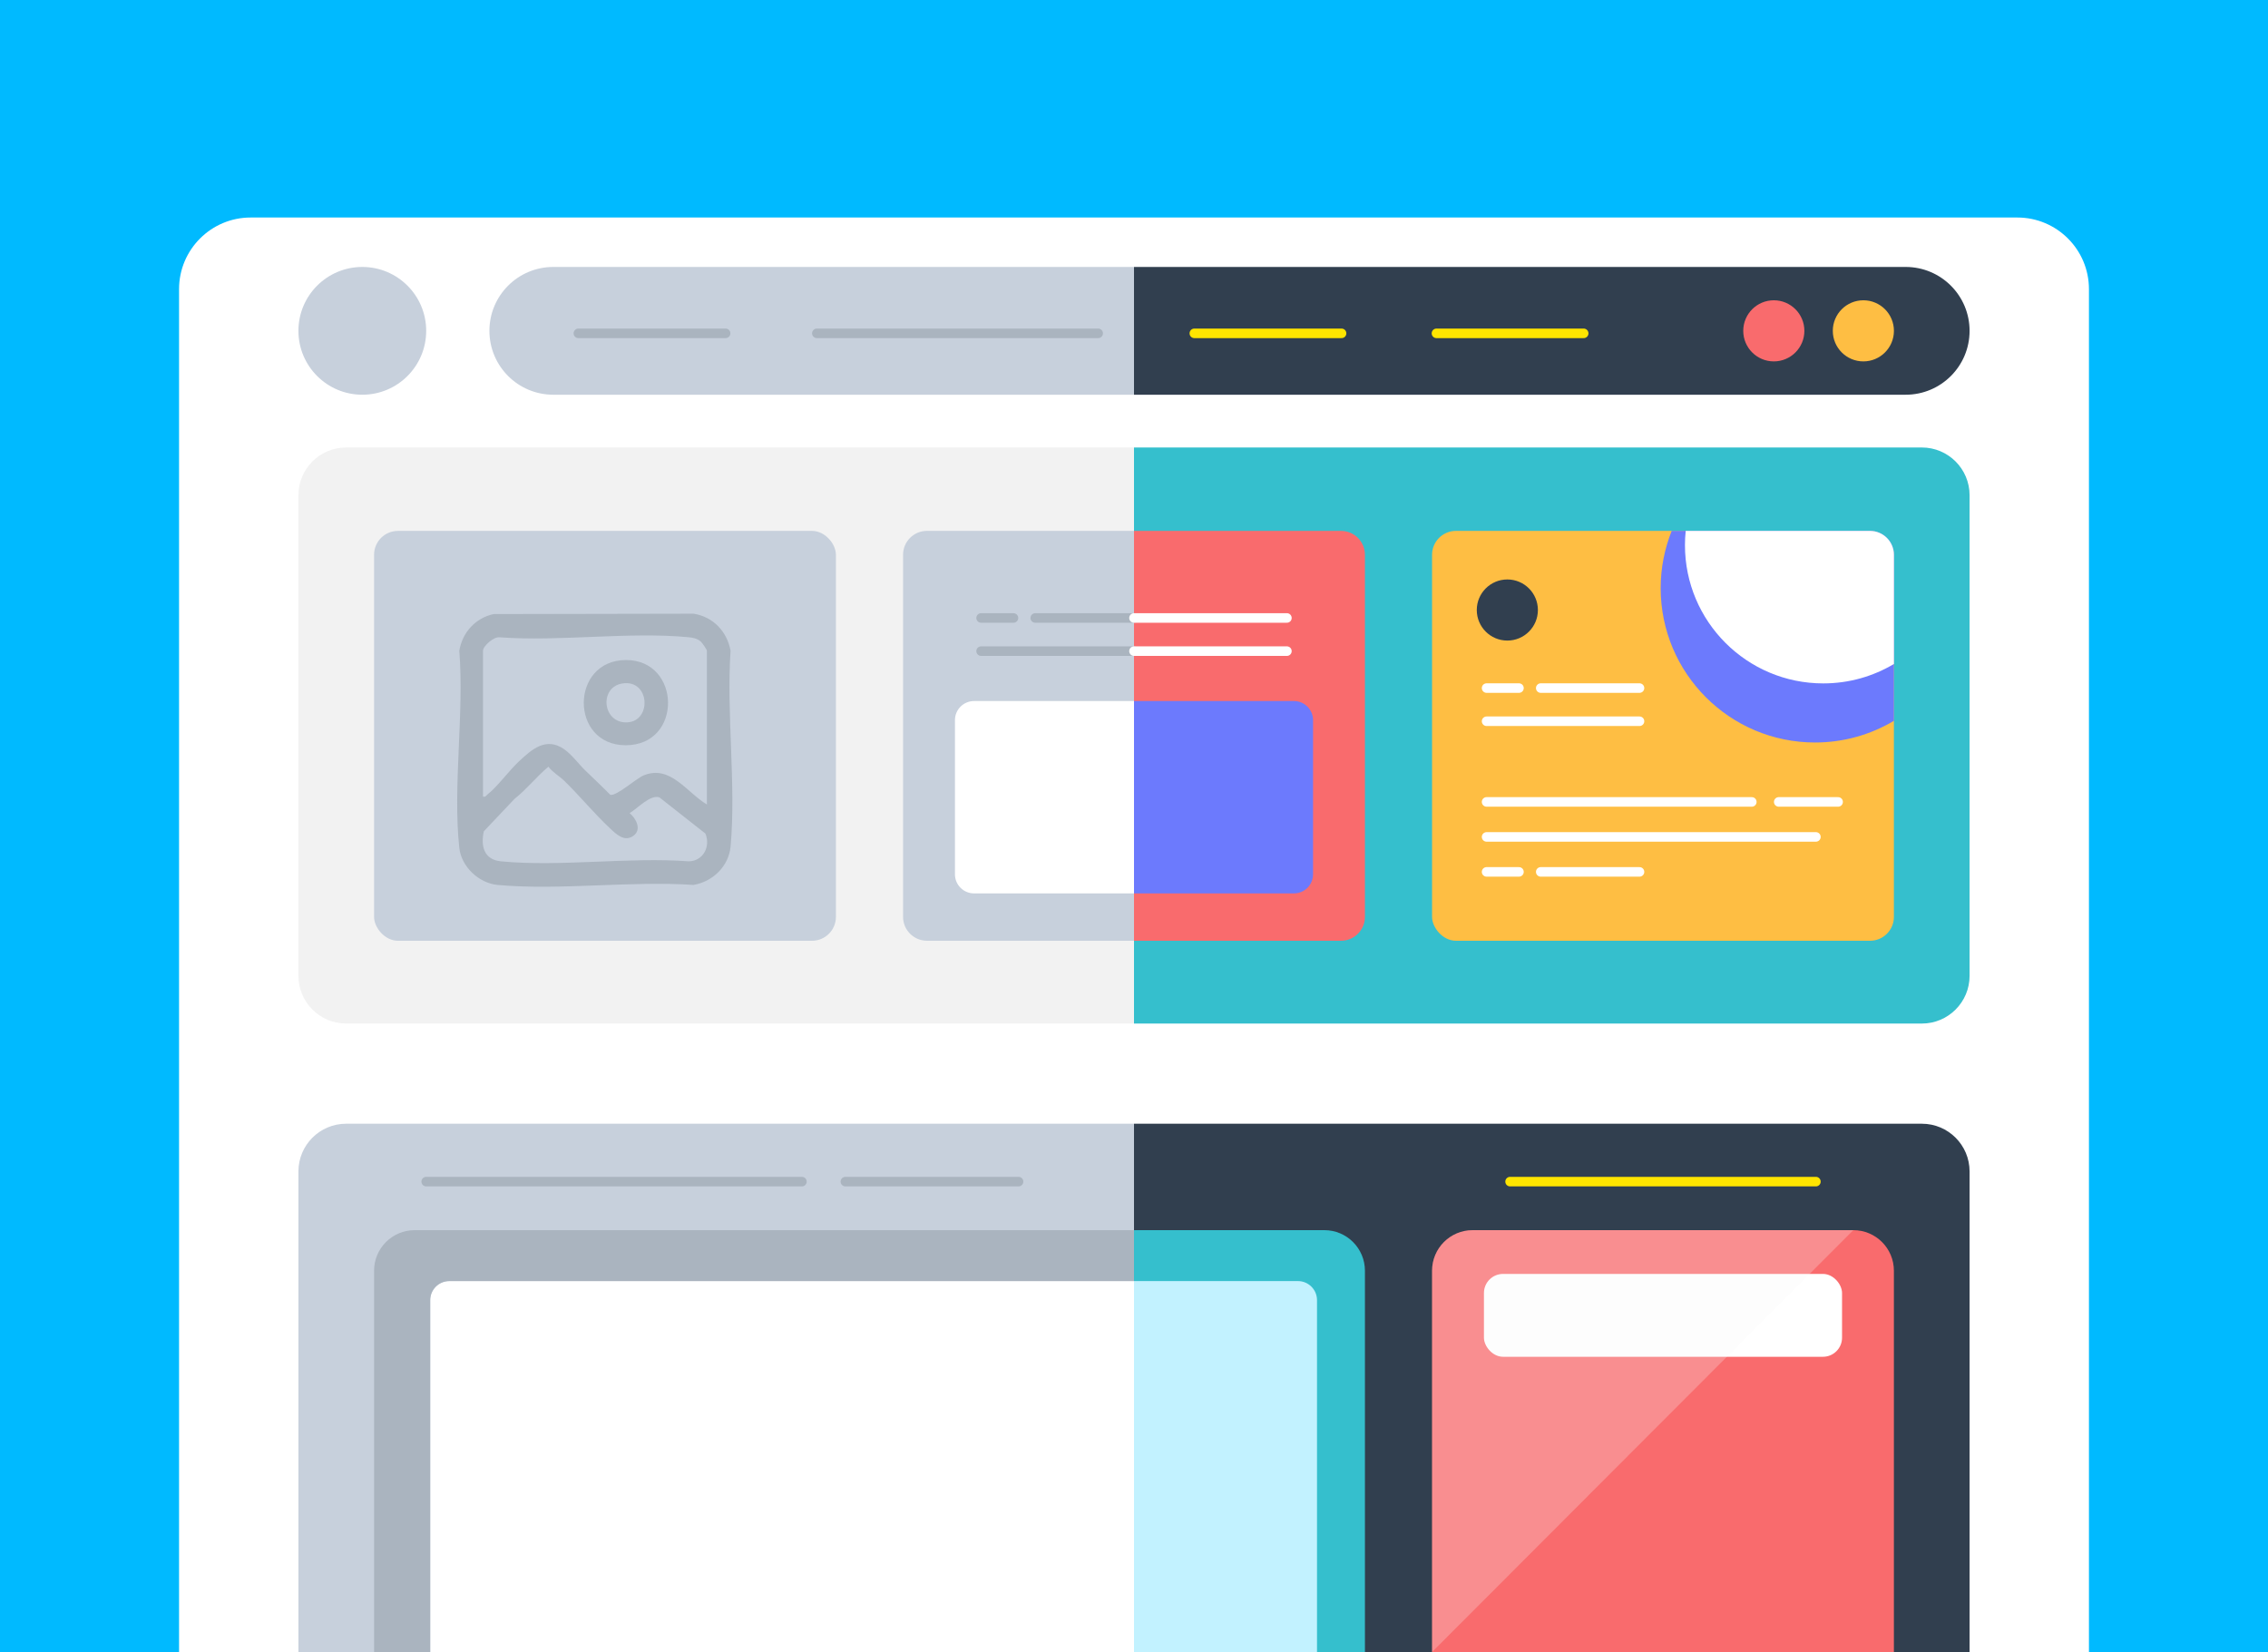 <?xml version="1.0" encoding="UTF-8"?> <svg xmlns="http://www.w3.org/2000/svg" id="Layer_2" data-name="Layer 2" viewBox="0 0 950 692"><defs><style> .cls-1 { fill: #35bfcd; } .cls-2 { fill: #00baff; } .cls-3 { fill: #febe43; } .cls-4 { stroke: #fff; } .cls-4, .cls-5, .cls-6 { fill: none; stroke-linecap: round; stroke-linejoin: round; stroke-width: 4px; } .cls-7 { fill: #6c7afd; } .cls-8 { fill: #aab4bf; } .cls-9 { fill: #fff; } .cls-5 { stroke: #aab4bf; } .cls-10 { fill: #f9f9f9; opacity: .25; } .cls-11 { fill: #f2f2f2; } .cls-12 { fill: #f96b6d; } .cls-13 { fill: #c2f2ff; } .cls-14 { fill: #c7d0dc; } .cls-6 { stroke: #ffe500; } .cls-15 { fill: #313f4f; } </style></defs><g id="Layer_2-2" data-name="Layer 2"><g><rect class="cls-2" width="950" height="692"></rect><path class="cls-9" d="M105,91.11h740c16.56,0,30,13.44,30,30v570.89H75V121.11c0-16.56,13.44-30,30-30Z"></path><path class="cls-11" d="M145,187.44h330v241.3H145c-11.04,0-20-8.96-20-20v-201.3c0-11.04,8.96-20,20-20Z"></path><path class="cls-1" d="M475,187.44h330c11.04,0,20,8.96,20,20v201.3c0,11.04-8.96,20-20,20h-330v-241.3h0Z"></path><rect class="cls-14" x="156.69" y="222.38" width="193.45" height="171.68" rx="10" ry="10"></rect><path class="cls-14" d="M475,394.05h-86.73c-5.52,0-10-4.48-10-10v-151.68c0-5.52,4.48-10,10-10h86.73"></path><path class="cls-12" d="M475,222.38h86.73c5.52,0,10,4.48,10,10v151.68c0,5.52-4.48,10-10,10h-86.73"></path><rect class="cls-3" x="599.85" y="222.38" width="193.45" height="171.68" rx="10" ry="10"></rect><circle class="cls-14" cx="151.76" cy="138.58" r="26.76"></circle><path class="cls-14" d="M475,165.34h-243.24c-14.78,0-26.76-11.98-26.76-26.76h0c0-14.78,11.98-26.76,26.76-26.76h243.24v53.52Z"></path><path class="cls-15" d="M475,165.34h323.24c14.78,0,26.76-11.98,26.76-26.76h0c0-14.78-11.98-26.76-26.76-26.76h-323.24v53.52Z"></path><line class="cls-5" x1="410.95" y1="272.74" x2="475" y2="272.74"></line><line class="cls-4" x1="475" y1="272.74" x2="539.05" y2="272.74"></line><line class="cls-5" x1="433.63" y1="258.85" x2="475" y2="258.85"></line><line class="cls-4" x1="475" y1="258.85" x2="539.05" y2="258.85"></line><line class="cls-5" x1="410.95" y1="258.85" x2="424.51" y2="258.85"></line><g><line class="cls-4" x1="622.69" y1="302.11" x2="686.74" y2="302.11"></line><line class="cls-4" x1="622.69" y1="335.9" x2="733.78" y2="335.9"></line><line class="cls-4" x1="622.69" y1="350.56" x2="760.63" y2="350.56"></line><line class="cls-4" x1="645.37" y1="288.22" x2="686.74" y2="288.22"></line><line class="cls-4" x1="622.69" y1="288.22" x2="636.25" y2="288.22"></line><line class="cls-4" x1="645.37" y1="365.21" x2="686.74" y2="365.21"></line><line class="cls-4" x1="622.69" y1="365.21" x2="636.25" y2="365.21"></line><line class="cls-4" x1="745.06" y1="335.9" x2="769.93" y2="335.9"></line></g><path class="cls-14" d="M125,692v-201.3c0-11.05,8.95-20,20-20h330v221.3H125Z"></path><path class="cls-15" d="M475,692v-221.3h330c11.05,0,20,8.95,20,20v201.3h-350Z"></path><path class="cls-12" d="M599.85,692v-159.72c0-9.39,7.61-17,17-17h159.45c9.39,0,17,7.61,17,17v159.72h-193.45Z"></path><rect class="cls-9" x="621.58" y="533.61" width="150" height="34.71" rx="8" ry="8"></rect><path class="cls-9" d="M475,293.65h-67c-4.42,0-8,3.58-8,8v64.57c0,4.42,3.58,8,8,8h67s0-80.57,0-80.57Z"></path><path class="cls-7" d="M475,374.22h67c4.42,0,8-3.58,8-8v-64.57c0-4.42-3.58-8-8-8h-67s0,80.57,0,80.57Z"></path><line class="cls-6" x1="632.53" y1="494.95" x2="760.63" y2="494.95"></line><path class="cls-1" d="M475,515.28h79.73c9.39,0,17,7.61,17,17v159.72h-96.73v-176.72Z"></path><path class="cls-13" d="M475,536.61h68.66c4.42,0,8,3.58,8,8v147.39h-76.66v-155.39Z"></path><path class="cls-10" d="M599.85,692v-159.72c0-9.39,7.61-17,17-17h159.45l-176.45,176.72Z"></path><path class="cls-9" d="M180.2,692v-147.39c0-4.42,3.58-8,8-8h286.8v155.39H180.2Z"></path><path class="cls-8" d="M173.69,515.28c-9.39,0-17,7.61-17,17v159.72h23.51v-147.39c0-4.42,3.58-8,8-8h286.8v-21.33H173.69Z"></path><line class="cls-5" x1="178.52" y1="494.95" x2="335.9" y2="494.95"></line><line class="cls-5" x1="354.1" y1="494.95" x2="426.64" y2="494.95"></line><line class="cls-5" x1="242.26" y1="139.63" x2="303.94" y2="139.63"></line><line class="cls-5" x1="342.15" y1="139.63" x2="460" y2="139.63"></line><line class="cls-6" x1="500.27" y1="139.63" x2="561.94" y2="139.63"></line><line class="cls-6" x1="601.69" y1="139.63" x2="663.36" y2="139.63"></line><circle class="cls-12" cx="743" cy="138.58" r="12.8"></circle><circle class="cls-3" cx="780.51" cy="138.58" r="12.8"></circle><circle class="cls-15" cx="631.38" cy="255.52" r="12.8"></circle><path class="cls-7" d="M783.31,222.38h-83.09c-2.96,7.42-4.61,15.5-4.61,23.97,0,35.71,28.95,64.66,64.66,64.66,12.08,0,23.37-3.32,33.04-9.08v-69.55c0-5.52-4.48-10-10-10Z"></path><path class="cls-9" d="M783.31,222.38h-77.22c-.2,1.96-.31,3.94-.31,5.95,0,31.99,25.93,57.93,57.93,57.93,10.82,0,20.94-2.97,29.6-8.14v-45.74c0-5.52-4.48-10-10-10Z"></path><g><path class="cls-8" d="M206.77,257.22l83.72-.16c8.19,1.27,14.06,7.43,15.52,15.52-1.78,26.4,2.36,55.89.02,81.93-.74,8.31-7.48,14.82-15.55,16.16-26.4-1.78-55.89,2.36-81.93.02-7.93-.71-15.3-7.61-16.16-15.54-2.78-25.73,2.09-56.32,0-82.57,1.26-7.65,6.77-13.72,14.36-15.36ZM296.1,336.98v-64.4c0-.48-2.01-3.39-2.67-3.94-1.42-1.17-3.12-1.54-4.89-1.71-25-2.42-53.89,1.89-79.3.02-2.41-.32-6.92,3.66-6.92,5.63v61.09c1.15.29,1.32-.48,1.98-.99,3.82-2.92,9.03-9.97,12.86-13.56,5.47-5.12,11.49-10.66,19.17-5.27,3.32,2.33,6.04,6.19,8.89,8.94,3.49,3.36,7.01,6.66,10.4,10.13,2.56.7,10.85-6.87,14.06-8.16,11.17-4.49,17.93,7.14,26.42,12.22ZM229.72,321.14c-5.06,4.26-9.06,9.42-14.22,13.51l-12.85,13.57c-1.35,6.29.11,11.89,7.22,12.57,24.82,2.39,53.43-1.88,78.66,0,6.06-.13,9.2-6.25,6.94-11.63l-19.22-15.13c-3.8-1.41-9.3,4.68-12.51,6.58,2.75,2.2,5.15,6.97,1.56,9.5-3.79,2.66-7.11-.64-9.85-3.2-6.61-6.18-12.59-13.53-19.11-19.86-2.01-1.96-4.84-3.52-6.63-5.91Z"></path><path class="cls-8" d="M262.2,276.47c23.18-.04,23.85,35.69-.11,35.69-23.52,0-23.34-35.65.11-35.69ZM260.94,286.25c-10.2,1.4-8.63,16.81,1.76,16.33s9.54-17.88-1.76-16.33Z"></path></g></g></g></svg> 